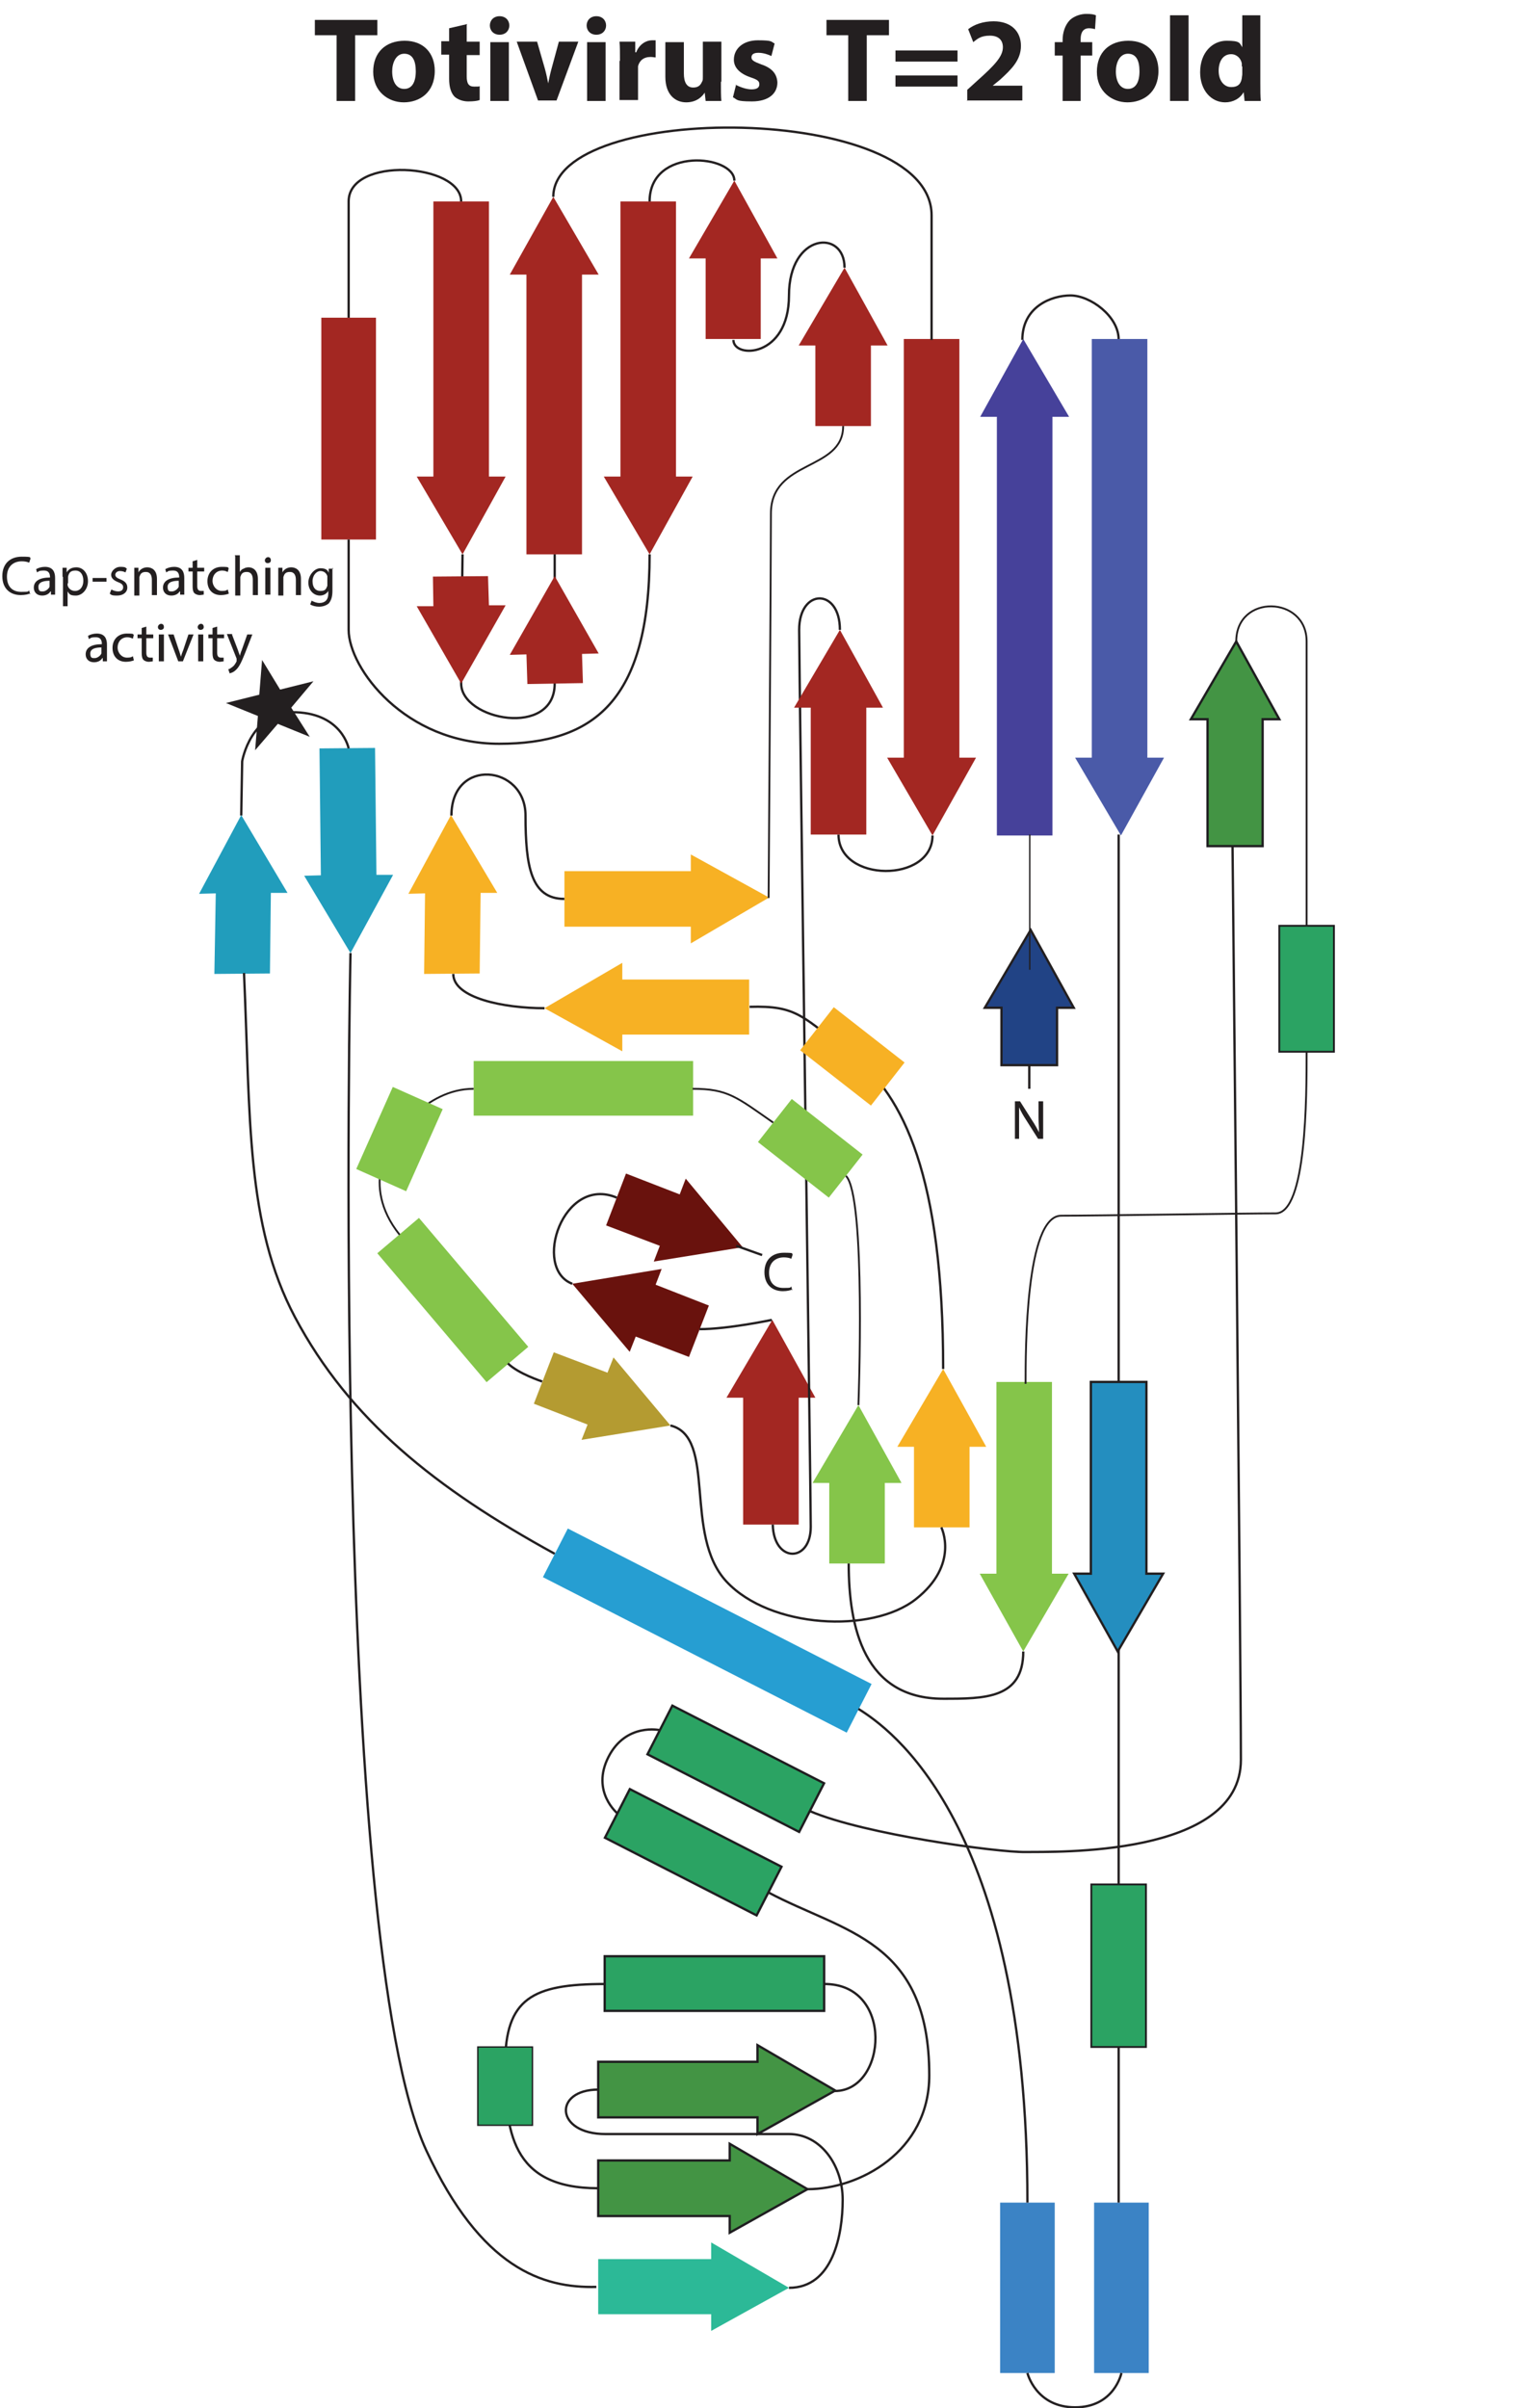 <?xml version="1.0" encoding="UTF-8"?>
<svg xmlns="http://www.w3.org/2000/svg" width="328.5" height="520" version="1.1" viewBox="0 0 328.5 520">
  <defs>
    <style>
      .cls-1 {
        stroke-width: .4px;
      }

      .cls-1, .cls-2, .cls-3, .cls-4, .cls-5, .cls-6, .cls-7, .cls-8, .cls-9, .cls-10, .cls-11, .cls-12, .cls-13, .cls-14 {
        stroke-miterlimit: 10;
      }

      .cls-1, .cls-4, .cls-6, .cls-8, .cls-12 {
        stroke: #1f1e20;
      }

      .cls-1, .cls-6, .cls-8, .cls-12 {
        fill: #2ba363;
      }

      .cls-15 {
        fill: #231f20;
      }

      .cls-16 {
        fill: #269ed2;
      }

      .cls-17 {
        fill: #69120d;
      }

      .cls-18 {
        fill: #219dbc;
      }

      .cls-2 {
        stroke-width: .5px;
      }

      .cls-2, .cls-3, .cls-5, .cls-19, .cls-7, .cls-9, .cls-13, .cls-14 {
        fill: none;
      }

      .cls-2, .cls-3, .cls-5, .cls-7, .cls-9, .cls-10, .cls-11, .cls-13, .cls-14 {
        stroke: #231f20;
      }

      .cls-3 {
        stroke-width: .5px;
      }

      .cls-4 {
        fill: #439444;
      }

      .cls-4, .cls-10, .cls-11, .cls-13 {
        stroke-width: .5px;
      }

      .cls-5 {
        stroke-width: .5px;
      }

      .cls-6 {
        stroke-width: .4px;
      }

      .cls-7 {
        stroke-width: .4px;
      }

      .cls-20 {
        fill: #85c54a;
      }

      .cls-8 {
        stroke-width: .5px;
      }

      .cls-9 {
        stroke-width: .5px;
      }

      .cls-21 {
        fill: #4a5aa8;
      }

      .cls-22 {
        fill: #f7b124;
      }

      .cls-10 {
        fill: #214385;
      }

      .cls-23 {
        fill: #2cb997;
      }

      .cls-24 {
        fill: #3b83c5;
      }

      .cls-11 {
        fill: #248ebf;
      }

      .cls-12 {
        stroke-width: .3px;
      }

      .cls-25 {
        fill: #46419a;
      }

      .cls-14 {
        stroke-width: .3px;
      }

      .cls-26 {
        fill: #b49b31;
      }

      .cls-27 {
        fill: #a32722;
      }
    </style>
  </defs>
  <!-- Generator: Adobe Illustrator 28.7.7, SVG Export Plug-In . SVG Version: 1.2.0 Build 194)  -->
  <g>
    <g id="Layer_1">
      <g>
        <rect class="cls-19" x="67.6" y="3.3" width="260.9" height="20.4"/>
        <path class="cls-15" d="M72.7,7.6h-4.7v-3.3h13.5v3.3h-4.8v14.2h-4V7.6Z"/>
        <path class="cls-15" d="M93.9,15.3c0,4.7-3.3,6.8-6.7,6.8s-6.6-2.4-6.6-6.6,2.7-6.7,6.8-6.7,6.5,2.7,6.5,6.5ZM84.7,15.4c0,2.2.9,3.8,2.6,3.8s2.5-1.5,2.5-3.8-.7-3.8-2.5-3.8-2.6,2-2.6,3.8Z"/>
        <path class="cls-15" d="M100.8,5.4v3.6h2.8v2.9h-2.8v4.6c0,1.5.4,2.2,1.6,2.2s.9,0,1.2-.1v3c-.5.2-1.4.3-2.5.3s-2.3-.4-3-1.1c-.7-.8-1.1-2-1.1-3.8v-5.2h-1.7v-2.9h1.7v-2.8l3.9-.9Z"/>
        <path class="cls-15" d="M110,5.5c0,1.1-.8,2-2.1,2s-2.1-.9-2.1-2c0-1.1.8-2,2.1-2s2.1.9,2.1,2ZM105.9,21.8v-12.7h4v12.7h-4Z"/>
        <path class="cls-15" d="M116,9l1.7,5.9c.3,1.1.5,2.1.7,3.1h0c.2-1,.4-2,.7-3.1l1.6-5.9h4.2l-4.7,12.7h-4l-4.6-12.7h4.3Z"/>
        <path class="cls-15" d="M130.9,5.5c0,1.1-.8,2-2.1,2s-2.1-.9-2.1-2c0-1.1.8-2,2.1-2s2.1.9,2.1,2ZM126.8,21.8v-12.7h4v12.7h-4Z"/>
        <path class="cls-15" d="M133.9,13.2c0-1.9,0-3.1-.1-4.2h3.4v2.3h.2c.7-1.8,2.2-2.6,3.4-2.6s.5,0,.8,0v3.7c-.3,0-.6-.1-1.1-.1-1.5,0-2.4.8-2.7,2,0,.3,0,.6,0,.9v6.4h-4v-8.5Z"/>
        <path class="cls-15" d="M155.7,17.7c0,1.7,0,3,.1,4.1h-3.4l-.2-1.8h0c-.5.8-1.7,2.1-4,2.1s-4.5-1.6-4.5-5.5v-7.5h4v6.8c0,1.8.6,3,2,3s1.7-.8,2-1.4c.1-.2.1-.5.1-.9v-7.6h4v8.6Z"/>
        <path class="cls-15" d="M158.9,18.3c.7.4,2.2,1,3.4,1s1.7-.4,1.7-1.1-.4-1-1.9-1.5c-2.6-.9-3.6-2.3-3.6-3.8,0-2.4,2-4.2,5.2-4.2s2.8.3,3.6.7l-.7,2.7c-.6-.3-1.7-.7-2.8-.7s-1.5.4-1.5,1,.5.9,2.1,1.5c2.4.8,3.4,2.1,3.5,3.9,0,2.4-1.9,4.1-5.5,4.1s-3.1-.4-4.1-.9l.7-2.8Z"/>
        <path class="cls-15" d="M183.2,7.6h-4.7v-3.3h13.5v3.3h-4.8v14.2h-4V7.6Z"/>
        <path class="cls-15" d="M193.4,13.3v-2.4h13.4v2.4h-13.4ZM193.4,18.7v-2.4h13.4v2.4h-13.4Z"/>
        <path class="cls-15" d="M208.9,21.8v-2.4l2.2-2c3.7-3.3,5.5-5.2,5.5-7.2,0-1.4-.8-2.5-2.8-2.5s-2.7.7-3.6,1.4l-1.1-2.8c1.3-1,3.2-1.7,5.5-1.7,3.8,0,5.9,2.2,5.9,5.3s-2.1,5.1-4.5,7.3l-1.6,1.3h0c0,0,6.4,0,6.4,0v3.2h-12Z"/>
        <path class="cls-15" d="M229.5,21.8v-9.8h-1.7v-2.9h1.7v-.5c0-1.5.5-3.2,1.6-4.3,1-.9,2.4-1.3,3.5-1.3s1.6.1,2.1.3l-.2,3c-.3-.1-.8-.2-1.3-.2-1.3,0-1.8,1-1.8,2.3v.7h2.5v2.9h-2.5v9.8h-4Z"/>
        <path class="cls-15" d="M250.2,15.3c0,4.7-3.3,6.8-6.7,6.8s-6.6-2.4-6.6-6.6,2.7-6.7,6.8-6.7,6.5,2.7,6.5,6.5ZM241,15.4c0,2.2.9,3.8,2.6,3.8s2.5-1.5,2.5-3.8-.7-3.8-2.5-3.8-2.6,2-2.6,3.8Z"/>
        <path class="cls-15" d="M252.7,3.3h4v18.5h-4V3.3Z"/>
        <path class="cls-15" d="M272.2,3.3v14.7c0,1.4,0,2.9.1,3.8h-3.5l-.2-1.9h0c-.8,1.4-2.3,2.2-4,2.2-3,0-5.4-2.6-5.4-6.5,0-4.3,2.7-6.8,5.7-6.8s2.8.5,3.4,1.4h0V3.3h4ZM268.2,14.4c0-.2,0-.5,0-.7-.2-1.1-1.1-2-2.3-2-1.8,0-2.7,1.6-2.7,3.6s1.1,3.5,2.7,3.5,2.1-.8,2.3-1.9c0-.3.1-.6.1-.9v-1.7Z"/>
      </g>
      <path class="cls-13" d="M220.8,73.4c0-7.2,6.3-9.6,10.4-9.6,4.3,0,10.4,4.5,10.4,9.5"/>
      <polygon class="cls-25" points="221 73.2 230.9 90 227.3 90 227.3 180.4 215.3 180.4 215.3 90 211.7 90 221 73.2"/>
      <polygon class="cls-21" points="242.1 180.4 232.2 163.6 235.8 163.6 235.8 73.2 247.8 73.2 247.8 163.6 251.4 163.6 242.1 180.4"/>
      <polygon class="cls-27" points="201.4 180.4 191.6 163.6 195.2 163.6 195.2 73.2 207.2 73.2 207.2 163.6 210.8 163.6 201.4 180.4"/>
      <polygon class="cls-27" points="119.5 42.5 129.3 59.3 125.7 59.3 125.7 119.7 113.7 119.7 113.7 59.3 110.1 59.3 119.5 42.5"/>
      <polygon class="cls-27" points="99.9 119.7 90 102.9 93.6 102.9 93.6 43.5 105.6 43.5 105.6 102.9 109.2 102.9 99.9 119.7"/>
      <polygon class="cls-27" points="140.3 119.7 130.4 102.9 134 102.9 134 43.5 146 43.5 146 102.9 149.6 102.9 140.3 119.7"/>
      <polygon class="cls-10" points="222.6 200.8 212.7 217.6 216.3 217.6 216.3 230 228.3 230 228.3 217.6 231.9 217.6 222.6 200.8"/>
      <rect class="cls-24" x="236.3" y="475.6" width="11.8" height="36.8"/>
      <rect class="cls-24" x="216" y="475.6" width="11.8" height="36.8"/>
      <polygon class="cls-22" points="117.6 217.7 134.4 207.9 134.4 211.5 161.8 211.5 161.8 223.4 134.4 223.4 134.4 227 117.6 217.7"/>
      <polygon class="cls-22" points="166.1 193.8 149.2 203.7 149.2 200.1 121.9 200.1 121.9 188.1 149.2 188.1 149.2 184.5 166.1 193.8"/>
      <polygon class="cls-4" points="267 138.5 257.2 155.3 260.8 155.3 260.8 182.7 272.7 182.7 272.7 155.3 276.3 155.3 267 138.5"/>
      <polygon class="cls-27" points="182.4 57.8 172.5 74.6 176.1 74.6 176.1 92 188.1 92 188.1 74.6 191.7 74.6 182.4 57.8"/>
      <polygon class="cls-27" points="158.6 39 148.8 55.8 152.4 55.8 152.4 73.2 164.3 73.2 164.3 55.8 167.9 55.8 158.6 39"/>
      <polygon class="cls-27" points="166.8 285 156.9 301.8 160.5 301.8 160.5 329.2 172.5 329.2 172.5 301.8 176.1 301.8 166.8 285"/>
      <line class="cls-14" x1="222.4" y1="180.2" x2="222.4" y2="209.4"/>
      <line class="cls-2" x1="241.6" y1="180.2" x2="241.6" y2="298.8"/>
      <line class="cls-5" x1="241.6" y1="318.5" x2="241.6" y2="475.6"/>
      <line class="cls-13" x1="222.3" y1="229.9" x2="222.3" y2="235.1"/>
      <path class="cls-15" d="M219.2,245.9v-8.1h1.1l2.6,4.1c.6.9,1.1,1.8,1.5,2.6h0c0-1.1-.1-2.1-.1-3.3v-3.4h1v8.1h-1.1l-2.6-4.1c-.6-.9-1.1-1.8-1.5-2.7h0c0,1,0,2,0,3.3v3.5h-1Z"/>
      <path class="cls-15" d="M171.2,278.4c-.4.2-1.2.4-2.1.4-2.3,0-4-1.4-4-4.1s1.7-4.2,4.2-4.2,1.6.2,1.9.4l-.3.9c-.4-.2-1-.3-1.6-.3-1.9,0-3.2,1.2-3.2,3.3s1.1,3.3,3.1,3.3,1.3-.1,1.7-.3l.2.8Z"/>
      <polygon class="cls-11" points="241.4 356.6 251.2 339.8 247.6 339.8 247.6 298.4 235.6 298.4 235.6 339.8 232 339.8 241.4 356.6"/>
      <polygon class="cls-20" points="221 356.6 230.8 339.8 227.2 339.8 227.2 298.4 215.2 298.4 215.2 339.8 211.6 339.8 221 356.6"/>
      <polygon class="cls-4" points="180.4 451.4 163.6 441.6 163.6 445.2 129.2 445.2 129.2 457.2 163.6 457.2 163.6 460.8 180.4 451.4"/>
      <polygon class="cls-4" points="174.4 472.7 157.6 462.9 157.6 466.5 129.2 466.5 129.2 478.5 157.6 478.5 157.6 482.1 174.4 472.7"/>
      <polygon class="cls-23" points="170.4 494 153.6 484.2 153.6 487.8 129.2 487.8 129.2 499.7 153.6 499.7 153.6 503.3 170.4 494"/>
      <polygon class="cls-22" points="203.7 295.6 193.8 312.4 197.4 312.4 197.4 329.8 209.4 329.8 209.4 312.4 213 312.4 203.7 295.6"/>
      <polygon class="cls-20" points="185.4 303.4 175.5 320.2 179.1 320.2 179.1 337.6 191.1 337.6 191.1 320.2 194.7 320.2 185.4 303.4"/>
      <polygon class="cls-17" points="123.6 277.2 142.9 274 141.6 277.4 153.1 281.9 148.8 293 137.3 288.6 136 291.9 123.6 277.2"/>
      <path class="cls-13" d="M166.4,376.7"/>
      <polygon class="cls-17" points="160.4 269.3 141.2 272.4 142.5 269 130.9 264.6 135.2 253.4 146.8 257.9 148.1 254.5 160.4 269.3"/>
      <polygon class="cls-26" points="144.8 307.8 125.6 310.9 126.9 307.6 115.3 303.1 119.6 292 131.2 296.4 132.5 293.1 144.8 307.8"/>
      <path class="cls-13" d="M221.9,512.4s1.8,7.4,10.3,7.4,10-7.4,10-7.4"/>
      <rect class="cls-8" x="143.8" y="381.6" width="11.8" height="36.8" transform="translate(574 448.9) rotate(117.1)"/>
      <rect class="cls-8" x="153.1" y="363.6" width="11.8" height="36.8" transform="translate(571.4 414.4) rotate(117.1)"/>
      <path class="cls-13" d="M142.6,373.6s-7.4-1.7-11.2,5.8,2,12.2,2,12.2"/>
      <polygon class="cls-18" points="75.7 205.8 65.7 189.1 69.3 189 69 161.6 81 161.5 81.3 188.9 84.9 188.9 75.7 205.8"/>
      <path class="cls-13" d="M75.3,161.6s-1.4-7.4-11.3-7.8-11.7,10.6-11.7,10.6l-.2,11.7"/>
      <polygon class="cls-18" points="52.1 176 62.1 192.8 58.5 192.8 58.3 210.2 46.3 210.3 46.6 192.9 43 193 52.1 176"/>
      <polygon class="cls-22" points="97.4 176 107.4 192.8 103.8 192.8 103.6 210.2 91.6 210.3 91.8 192.9 88.2 193 97.4 176"/>
      <rect class="cls-16" x="146.8" y="315.3" width="11.8" height="73.7" transform="translate(-230.3 327.6) rotate(-62.9)"/>
      <rect class="cls-6" x="235.7" y="406.9" width="11.8" height="35.1"/>
      <polygon class="cls-27" points="81.2 116.5 75.3 116.5 69.4 116.5 69.4 68.6 81.2 68.6 81.2 116.5"/>
      <rect class="cls-1" x="276.3" y="199.9" width="11.8" height="27.2"/>
      <rect class="cls-8" x="148.4" y="404.7" width="11.8" height="47.4" transform="translate(-274.1 582.6) rotate(-90)"/>
      <rect class="cls-20" x="120.1" y="211.4" width="11.8" height="47.4" transform="translate(-109.1 361) rotate(-90)"/>
      <path class="cls-13" d="M52.7,210.1c1.4,31.4.4,54.3,11,74.3,11.8,22.2,30.4,37,56.1,51.1"/>
      <path class="cls-13" d="M185.4,369c6.4,4,36.5,24.2,36.5,106.6"/>
      <path class="cls-13" d="M117.6,217.7c-8.8,0-19.7-2.2-19.7-7.4"/>
      <path class="cls-13" d="M203.7,295.6c0-41.7-8.6-59-19.5-67.6s-12-10.9-22.3-10.6"/>
      <rect class="cls-20" x="91.9" y="262.4" width="11.8" height="36.5" transform="translate(353.9 431.5) rotate(139.7)"/>
      <polygon class="cls-15" points="66.9 159.1 60 156.3 55.1 162 55.7 154.6 48.8 151.8 56 150 56.6 142.5 60.5 148.9 67.7 147.1 62.9 152.8 66.9 159.1"/>
      <path class="cls-3" d="M146.7,493.8"/>
      <path class="cls-9" d="M75.7,205.8s-4.6,213.2,16.4,258.6c11.8,25.4,25.1,29.7,36.7,29.4"/>
      <path class="cls-13" d="M130.6,428.4c-15.6,0-21.5,3.1-21.5,17.4s1.2,26.7,20.1,26.7"/>
      <rect class="cls-12" x="103.2" y="442" width="11.8" height="16.9"/>
      <path class="cls-13" d="M170.4,494c9.5,0,11.6-11.5,11.6-19s-4.8-14.2-11.6-14.2h-39.6c-11,0-11.3-9.6-1.6-9.6"/>
      <path class="cls-13" d="M177.9,428.4c15.3-.2,13.7,23.1,2.4,23.1"/>
      <path class="cls-13" d="M174.4,472.7c11.1,0,26.3-8,26.3-24.6,0-29.3-18.5-30.8-34.8-39.5"/>
      <path class="cls-13" d="M175,391.1c11.7,5,40.5,8.9,46.5,8.8s46.5,1.2,46.5-19.9-1.8-197.3-1.8-197.3"/>
      <path class="cls-7" d="M267,138.5c0-10.3,15.2-9.9,15.2,0v61.4"/>
      <path class="cls-7" d="M221.5,298.8c0-7.2,0-36.3,7.7-36.3s39.6-.5,46.3-.5,6.7-25.2,6.7-35"/>
      <path class="cls-3" d="M221,356.6c0,10.2-8.3,10.2-17.3,10.2-17.1,0-20.4-15.4-20.4-29.2"/>
      <path class="cls-7" d="M182.7,253.9c4.4,4.4,2.7,49.5,2.7,49.5"/>
      <path class="cls-7" d="M149.6,235.1c7.6,0,9.5,1.8,17.4,7.3"/>
      <path class="cls-3" d="M144.8,307.8c10.1,2.5,2.7,23.6,12.1,33.7s31.4,11.3,40.9,3.8,5.5-15.5,5.5-15.5"/>
      <path class="cls-7" d="M102.3,235.1c-10.7,0-17.4,10.9-17.4,10.9,0,0-7.4,9.6,1.4,20.6"/>
      <rect class="cls-20" x="80.4" y="236.2" width="11.8" height="19.4" transform="translate(65.1 505.7) rotate(-156)"/>
      <path class="cls-3" d="M109.7,294.4c2.2,2.2,7.4,3.9,7.4,3.9"/>
      <path class="cls-3" d="M151.1,287c6.1,0,15.6-2,15.6-2"/>
      <path class="cls-3" d="M123.6,277.2c-8.7-3.3-2-23.5,9.6-18.6"/>
      <line class="cls-3" x1="159" y1="269" x2="164.6" y2="271"/>
      <path class="cls-9" d="M121.9,194.1c-7.2,0-8.4-7-8.4-18s-16-12.6-16,0"/>
      <path class="cls-7" d="M182.1,92c0,9.8-15.6,7.1-15.6,18.9s-.5,83-.5,83"/>
      <path class="cls-9" d="M75.3,116.5s0,11.2,0,19.5,12.2,24.6,32.5,24.6,32.5-9.1,32.5-40.9"/>
      <path class="cls-9" d="M99.9,119.7s-.3,20-.3,27.9,20.2,11.8,20.2,0v-27.9"/>
      <polygon class="cls-27" points="119.8 124.4 110.1 141.4 113.7 141.3 113.9 147.7 125.9 147.5 125.7 141.2 129.3 141.1 119.8 124.4"/>
      <polygon class="cls-27" points="99.6 147.6 109.2 130.7 105.6 130.7 105.4 124.4 93.5 124.5 93.6 130.9 90 130.9 99.6 147.6"/>
      <path class="cls-9" d="M99.6,43.5c0-8.3-24.3-9.8-24.3,0v25.1"/>
      <path class="cls-9" d="M119.5,42.5c0-20.7,81.7-20.4,81.7,4v26.9"/>
      <path class="cls-9" d="M140.3,43.5c0-11.9,18.3-10.1,18.3-4.5"/>
      <path class="cls-9" d="M158.4,73.4c0,4.1,12,3.9,12-9.6s12-14.4,12-6"/>
      <path class="cls-9" d="M201.4,180.4c0,10.3-20.3,10.2-20.3-.2"/>
      <path class="cls-9" d="M181.4,136c0-9.1-8.8-9-8.8,0s2.5,185.9,2.5,193.7-8,7.8-8.2-.5"/>
      <polygon class="cls-27" points="181.4 136 171.5 152.8 175.1 152.8 175.1 180.2 187.1 180.2 187.1 152.8 190.7 152.8 181.4 136"/>
      <rect class="cls-22" x="178.2" y="218.3" width="11.8" height="19.4" transform="translate(477.1 223.4) rotate(128)"/>
      <polygon class="cls-20" points="163.7 246.6 171 237.3 186.3 249.3 182.7 253.9 179 258.6 163.7 246.6"/>
      <g>
        <path class="cls-15" d="M6.6,128.1c-.4.2-1.2.4-2.1.4-2.3,0-4-1.4-4-4.1s1.7-4.2,4.2-4.2,1.6.2,1.9.4l-.3.9c-.4-.2-1-.3-1.6-.3-1.9,0-3.2,1.2-3.2,3.3s1.1,3.3,3.1,3.3,1.3-.1,1.7-.3l.2.8Z"/>
        <path class="cls-15" d="M11,128.4v-.7h-.1c-.3.5-.9.9-1.8.9-1.2,0-1.8-.8-1.8-1.7,0-1.4,1.2-2.2,3.5-2.2h0c0-.6-.1-1.5-1.3-1.5s-1.1.2-1.5.4l-.2-.7c.5-.3,1.2-.5,1.9-.5,1.8,0,2.2,1.2,2.2,2.4v2.2c0,.5,0,1,0,1.4h-1ZM10.8,125.4c-1.2,0-2.5.2-2.5,1.3s.5,1,1,1,1.2-.5,1.4-1c0-.1,0-.2,0-.3v-1Z"/>
        <path class="cls-15" d="M13.5,124.5c0-.7,0-1.3,0-1.9h.9v1h0c.4-.7,1.1-1.1,2.1-1.1,1.4,0,2.5,1.2,2.5,3s-1.3,3.1-2.6,3.1-1.4-.3-1.8-.9h0v3.2h-1v-6.3ZM14.6,126c0,.2,0,.3,0,.4.2.7.8,1.2,1.6,1.2,1.1,0,1.8-.9,1.8-2.2s-.6-2.2-1.7-2.2-1.4.5-1.6,1.3c0,.1,0,.3,0,.4v1Z"/>
        <path class="cls-15" d="M23,124.8v.8h-3v-.8h3Z"/>
        <path class="cls-15" d="M24.1,127.3c.3.2.9.4,1.4.4.8,0,1.1-.4,1.1-.9s-.3-.8-1.1-1.1c-1-.4-1.5-.9-1.5-1.6s.8-1.7,2-1.7,1.1.2,1.4.4l-.3.8c-.2-.1-.6-.3-1.2-.3s-1,.4-1,.8.3.7,1.1,1c1,.4,1.5.9,1.5,1.8s-.8,1.7-2.2,1.7-1.2-.2-1.6-.4l.3-.8Z"/>
        <path class="cls-15" d="M29,124.2c0-.6,0-1.1,0-1.6h.9v1h0c.3-.6,1-1.1,1.9-1.1s2.1.5,2.1,2.5v3.5h-1.1v-3.3c0-.9-.3-1.7-1.3-1.7s-1.2.5-1.4,1.1c0,.1,0,.3,0,.5v3.5h-1.1v-4.2Z"/>
        <path class="cls-15" d="M38.9,128.4v-.7h-.1c-.3.5-.9.9-1.8.9-1.2,0-1.8-.8-1.8-1.7,0-1.4,1.2-2.2,3.5-2.2h0c0-.6-.1-1.5-1.3-1.5s-1.1.2-1.5.4l-.2-.7c.5-.3,1.2-.5,1.9-.5,1.8,0,2.2,1.2,2.2,2.4v2.2c0,.5,0,1,0,1.4h-1ZM38.7,125.4c-1.2,0-2.5.2-2.5,1.3s.5,1,1,1,1.2-.5,1.4-1c0-.1,0-.2,0-.3v-1Z"/>
        <path class="cls-15" d="M42.6,120.9v1.7h1.5v.8h-1.5v3.1c0,.7.2,1.1.8,1.1s.5,0,.6,0v.8c-.2,0-.5.1-.9.1s-.9-.2-1.1-.4c-.3-.3-.4-.8-.4-1.5v-3.2h-.9v-.8h.9v-1.4l1-.3Z"/>
        <path class="cls-15" d="M49.4,128.2c-.3.1-.9.3-1.7.3-1.8,0-2.9-1.2-2.9-3s1.2-3.1,3.1-3.1,1.2.2,1.5.3l-.2.8c-.3-.1-.6-.3-1.2-.3-1.3,0-2.1,1-2.1,2.2s.9,2.2,2,2.2,1-.2,1.3-.3l.2.8Z"/>
        <path class="cls-15" d="M50.7,119.9h1.1v3.6h0c.2-.3.4-.6.8-.7.3-.2.7-.3,1.1-.3.8,0,2,.5,2,2.5v3.5h-1.1v-3.3c0-.9-.3-1.7-1.3-1.7s-1.2.5-1.4,1.1c0,.1,0,.3,0,.5v3.5h-1.1v-8.5Z"/>
        <path class="cls-15" d="M58.5,121c0,.4-.3.6-.7.6s-.6-.3-.6-.6.3-.7.7-.7.6.3.6.7ZM57.3,128.4v-5.8h1.1v5.8h-1.1Z"/>
        <path class="cls-15" d="M60.1,124.2c0-.6,0-1.1,0-1.6h.9v1h0c.3-.6,1-1.1,1.9-1.1s2.1.5,2.1,2.5v3.5h-1.1v-3.3c0-.9-.3-1.7-1.3-1.7s-1.2.5-1.4,1.1c0,.1,0,.3,0,.5v3.5h-1.1v-4.2Z"/>
        <path class="cls-15" d="M71.8,122.6c0,.4,0,.9,0,1.6v3.4c0,1.3-.3,2.1-.8,2.7-.6.5-1.4.7-2.1.7s-1.5-.2-1.9-.5l.3-.8c.4.2,1,.5,1.7.5,1.1,0,1.9-.6,1.9-2v-.6h0c-.3.5-.9,1-1.8,1-1.4,0-2.5-1.2-2.5-2.8s1.3-3.1,2.6-3.1,1.6.5,1.8,1h0v-.9h1ZM70.7,124.9c0-.2,0-.3,0-.5-.2-.6-.7-1.1-1.5-1.1s-1.7.9-1.7,2.2.6,2.1,1.7,2.1,1.2-.4,1.5-1.1c0-.2,0-.4,0-.6v-1Z"/>
        <path class="cls-15" d="M22.2,142.8v-.7h-.1c-.3.5-.9.9-1.8.9-1.2,0-1.8-.8-1.8-1.7,0-1.4,1.2-2.2,3.5-2.2h0c0-.6-.1-1.5-1.3-1.5s-1.1.2-1.5.4l-.2-.7c.5-.3,1.2-.5,1.9-.5,1.8,0,2.2,1.2,2.2,2.4v2.2c0,.5,0,1,0,1.4h-1ZM22,139.8c-1.2,0-2.5.2-2.5,1.3s.5,1,1,1,1.2-.5,1.4-1c0-.1,0-.2,0-.3v-1Z"/>
        <path class="cls-15" d="M28.9,142.6c-.3.1-.9.3-1.7.3-1.8,0-2.9-1.2-2.9-3s1.2-3.1,3.1-3.1,1.2.2,1.5.3l-.2.8c-.3-.1-.6-.3-1.2-.3-1.3,0-2.1,1-2.1,2.2s.9,2.2,2,2.2,1-.2,1.3-.3l.2.8Z"/>
        <path class="cls-15" d="M31.6,135.3v1.7h1.5v.8h-1.5v3.1c0,.7.2,1.1.8,1.1s.5,0,.6,0v.8c-.2,0-.5.1-.9.1s-.9-.2-1.1-.4c-.3-.3-.4-.8-.4-1.5v-3.2h-.9v-.8h.9v-1.4l1-.3Z"/>
        <path class="cls-15" d="M35.4,135.4c0,.4-.3.6-.7.6s-.6-.3-.6-.6.3-.7.7-.7.6.3.6.7ZM34.3,142.8v-5.8h1.1v5.8h-1.1Z"/>
        <path class="cls-15" d="M37.5,137l1.1,3.3c.2.5.3,1,.5,1.5h0c.1-.5.3-1,.5-1.5l1.1-3.3h1.1l-2.3,5.8h-1l-2.2-5.8h1.1Z"/>
        <path class="cls-15" d="M44,135.4c0,.4-.3.6-.7.6s-.6-.3-.6-.6.3-.7.7-.7.6.3.6.7ZM42.8,142.8v-5.8h1.1v5.8h-1.1Z"/>
        <path class="cls-15" d="M46.9,135.3v1.7h1.5v.8h-1.5v3.1c0,.7.2,1.1.8,1.1s.5,0,.6,0v.8c-.2,0-.5.1-.9.1s-.9-.2-1.1-.4c-.3-.3-.4-.8-.4-1.5v-3.2h-.9v-.8h.9v-1.4l1-.3Z"/>
        <path class="cls-15" d="M50.1,137l1.3,3.4c.1.4.3.8.4,1.2h0c.1-.3.2-.8.4-1.2l1.2-3.4h1.1l-1.6,4.1c-.8,2-1.3,3-2,3.6-.5.5-1,.6-1.3.7l-.3-.9c.3,0,.6-.3.9-.5.3-.2.6-.6.9-1.2,0-.1,0-.2,0-.3s0-.1,0-.3l-2.1-5.3h1.2Z"/>
      </g>
    </g>
  </g>
</svg>